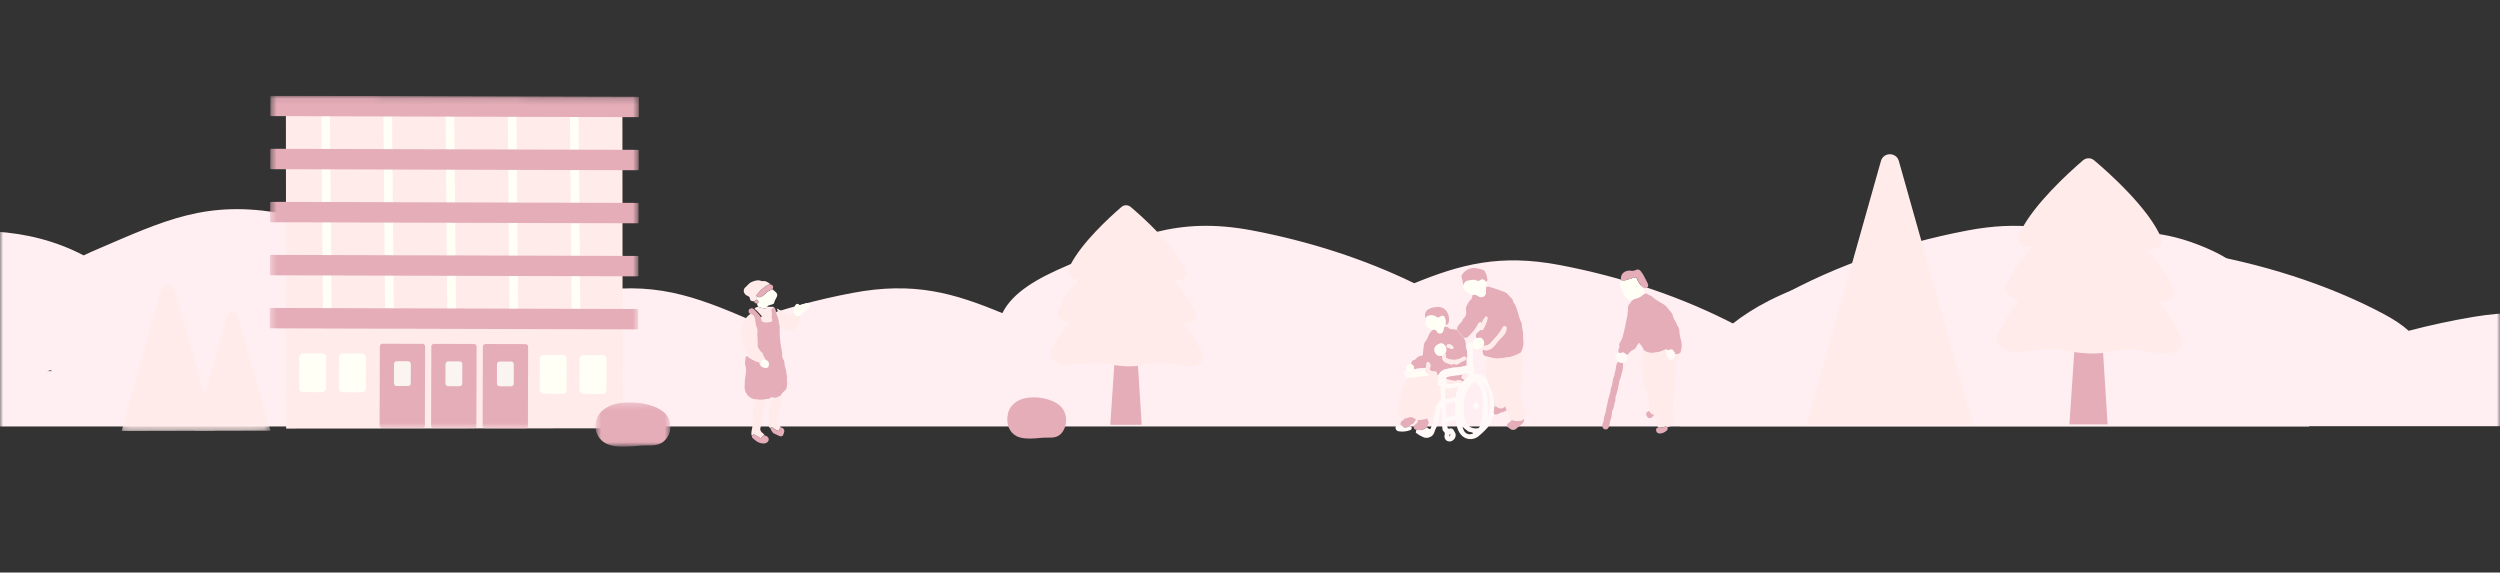 <svg width="393" height="90" viewBox="0 0 393 90" fill="none" xmlns="http://www.w3.org/2000/svg">
<rect x="0" y="0" width="393" height="90" fill="#333333" stroke="none"/>
<mask id="mask0_1197_11044" style="mask-type:alpha" maskUnits="userSpaceOnUse" x="0" y="0" width="393" height="90">
<rect width="393" height="90" fill="#D9D9D9"/>
</mask>
<g mask="url(#mask0_1197_11044)">
<path d="M627.84 44.375C622.176 42.064 616.098 41.092 610.322 43.118C604.678 41.325 599.366 40.498 591.872 41.749C581.286 43.515 570.901 46.752 562.036 51.439C560.357 52.328 559.053 53.194 558.111 54.036C550.131 50.34 541.156 47.723 532.031 46.2C523.278 44.741 517.5 46.113 510.697 48.549C503.318 45.398 495.198 43.125 486.95 41.749C475.784 39.886 469.462 42.633 459.674 46.316C455.607 47.846 451.794 49.657 450.267 52.403C443.158 49.811 437.286 48.294 428.237 49.802C423.2 50.642 418.211 51.819 413.406 53.324C405.109 50.195 398.976 48.122 388.896 49.802C385.442 50.378 382.01 51.115 378.644 52.002C377.693 51.126 376.347 50.219 374.59 49.29C365.725 44.601 355.34 41.365 344.755 39.6C333.589 37.736 327.266 40.483 317.479 44.167C316.799 44.422 316.128 44.686 315.472 44.962C307.491 41.267 297.613 41.008 288.734 43.332C261.944 50.336 264.038 67 264.038 67H642C642 67 641.43 49.914 627.84 44.375ZM310.132 59.872C310.311 59.833 310.491 59.793 310.668 59.753C310.708 59.793 310.754 59.833 310.795 59.872H310.132Z" fill="#FFEFF2"/>
<path d="M347.829 39.434C341.76 36.615 335.248 35.429 329.059 37.901C323.013 35.714 317.321 34.704 309.291 36.23C297.95 38.385 286.823 42.335 277.325 48.052C275.525 49.137 274.129 50.193 273.119 51.22C264.569 46.711 254.953 43.519 245.176 41.661C235.798 39.88 229.607 41.555 222.318 44.526C214.413 40.682 205.712 37.91 196.875 36.23C184.912 33.957 178.137 37.309 167.651 41.802C163.294 43.669 159.208 45.878 157.572 49.228C149.955 46.066 143.664 44.215 133.968 46.055C128.571 47.08 123.226 48.516 118.078 50.352C109.188 46.535 102.617 44.005 91.817 46.055C88.116 46.758 84.439 47.657 80.833 48.739C79.814 47.67 78.372 46.563 76.489 45.43C66.991 39.71 55.864 35.762 44.523 33.608C32.559 31.335 25.785 34.686 15.299 39.18C14.57 39.491 13.851 39.814 13.149 40.15C4.598 35.643 -5.986 35.327 -15.5 38.161C-44.203 46.707 -41.959 67.036 -41.959 67.036H363C363 67.036 362.389 46.192 347.829 39.434ZM7.427 58.341C7.619 58.292 7.812 58.243 8.001 58.195C8.045 58.243 8.093 58.292 8.137 58.341H7.427Z" fill="#FFEFF2"/>
</g>
<g clip-path="url(#clip0_1197_11044)">
<path d="M295.682 25.313L284 66.719H310.18L298.499 25.313C298.098 23.889 296.082 23.889 295.682 25.313Z" fill="#FFECEA"/>
<path d="M331.317 66.719H325.313L326.669 46.401H330.029L331.317 66.719Z" fill="#E5ADB8"/>
<path d="M343.061 53.447C342.315 51.524 340.946 49.453 339.343 47.456C342.08 47.375 341.661 45.544 341.661 45.544C340.878 43.523 339.337 41.328 337.587 39.251C340.206 39.288 339.83 37.617 339.83 37.617C337.956 32.797 331.071 26.774 329.221 25.221C329.221 25.221 329.203 25.202 329.184 25.19C328.685 24.77 327.952 24.777 327.452 25.202C327.372 25.27 327.31 25.325 327.292 25.338C325.073 27.255 319.839 32.038 317.7 36.242C317.423 36.649 317.275 36.982 317.244 37.253C317.244 37.253 317.244 37.253 317.244 37.26C317.244 37.26 316.887 38.856 319.315 38.893C317.589 40.952 316.073 43.122 315.29 45.125C315.29 45.125 315.031 46.278 316.295 46.79C316.443 46.925 316.621 47.018 316.819 47.024C316.93 47.024 317.041 47.03 317.158 47.036C317.281 47.036 317.392 47.08 317.497 47.135C315.95 49.089 314.63 51.105 313.903 52.979C313.903 52.979 313.582 54.403 315.278 54.914C315.438 55.093 315.647 55.223 315.882 55.241C318.483 55.463 320.69 54.871 322.57 54.871C324.604 54.871 325.134 55.401 328.328 55.562C330.843 55.691 332.575 55.007 334.547 54.921C335.447 54.877 336.668 55.186 338.043 55.315C338.382 55.383 338.715 55.438 339.035 55.481C343.671 56.073 343.073 53.453 343.073 53.453L343.061 53.447Z" fill="#FFECEA"/>
</g>
<g clip-path="url(#clip1_1197_11044)">
<path d="M44.943 16.757L44.982 67.372L97.88 67.331L97.841 16.716L44.943 16.757Z" fill="#FFECEA"/>
<path d="M50.503 17.921L50.777 49.635L52.135 49.623L51.861 17.909L50.503 17.921Z" fill="#FFFFF5"/>
<path d="M60.276 17.836L60.55 49.55L61.907 49.538L61.633 17.825L60.276 17.836Z" fill="#FFFFF5"/>
<path d="M70.048 17.751L70.323 49.465L71.68 49.453L71.406 17.74L70.048 17.751Z" fill="#FFFFF5"/>
<path d="M79.821 17.666L80.095 49.38L81.453 49.368L81.179 17.655L79.821 17.666Z" fill="#FFFFF5"/>
<path d="M89.589 17.582L89.863 49.295L91.221 49.284L90.947 17.57L89.589 17.582Z" fill="#FFFFF5"/>
<mask id="mask1_1197_11044" style="mask-type:luminance" maskUnits="userSpaceOnUse" x="42" y="15" width="59" height="53">
<path d="M42.519 15.05L42.367 67.27L100.285 67.437L100.436 15.217L42.519 15.05Z" fill="white"/>
</mask>
<g mask="url(#mask1_1197_11044)">
<path d="M99.965 48.575L42.795 48.411C42.591 48.411 42.419 48.437 42.419 48.468L42.411 51.56C42.411 51.592 42.578 51.617 42.787 51.617L99.957 51.781C100.166 51.781 100.333 51.755 100.333 51.724L100.341 48.632C100.341 48.601 100.174 48.575 99.965 48.575Z" fill="#E5ADB8"/>
<path d="M99.99 40.233L42.82 40.069C42.616 40.069 42.444 40.095 42.444 40.127L42.436 43.218C42.436 43.25 42.603 43.276 42.812 43.276L99.982 43.44C100.191 43.44 100.358 43.413 100.358 43.382L100.366 40.29C100.366 40.259 100.199 40.233 99.99 40.233Z" fill="#E5ADB8"/>
<path d="M100.015 31.897L42.844 31.732C42.641 31.733 42.468 31.759 42.468 31.79L42.461 34.882C42.461 34.913 42.628 34.939 42.837 34.939L100.007 35.103C100.216 35.103 100.383 35.077 100.383 35.045L100.391 31.954C100.391 31.922 100.224 31.896 100.015 31.897Z" fill="#E5ADB8"/>
<path d="M100.04 23.555L42.869 23.39C42.666 23.39 42.493 23.417 42.493 23.448L42.485 26.54C42.485 26.571 42.653 26.597 42.861 26.597L100.032 26.761C100.241 26.761 100.408 26.735 100.408 26.703L100.416 23.612C100.416 23.58 100.249 23.554 100.04 23.555Z" fill="#E5ADB8"/>
<path d="M100.06 15.213L42.889 15.049C42.685 15.049 42.513 15.075 42.513 15.106L42.505 18.198C42.505 18.229 42.672 18.255 42.881 18.255L100.052 18.419C100.261 18.419 100.428 18.393 100.428 18.361L100.436 15.27C100.436 15.239 100.269 15.213 100.06 15.213Z" fill="#E5ADB8"/>
<path d="M66.363 67.339L60.096 67.323C59.861 67.323 59.673 67.13 59.672 66.901L59.71 54.456C59.71 54.221 59.903 54.033 60.138 54.033L66.405 54.049C66.64 54.049 66.828 54.242 66.828 54.477L66.791 66.922C66.791 67.156 66.598 67.344 66.363 67.344" fill="#E5ADB8"/>
<path d="M64.143 60.683L62.352 60.684C62.117 60.679 61.929 60.487 61.929 60.252L61.937 57.207C61.937 56.973 62.13 56.785 62.365 56.785L64.156 56.783C64.391 56.788 64.579 56.981 64.579 57.216L64.571 60.26C64.571 60.495 64.378 60.683 64.143 60.683Z" fill="#FAF5F0"/>
<path d="M74.458 67.359L68.191 67.343C67.956 67.343 67.767 67.15 67.767 66.921L67.805 54.476C67.805 54.241 67.998 54.053 68.233 54.053L74.5 54.069C74.735 54.069 74.923 54.262 74.923 54.496L74.886 66.941C74.886 67.176 74.693 67.364 74.458 67.364" fill="#E5ADB8"/>
<path d="M72.238 60.708L70.447 60.709C70.212 60.704 70.024 60.511 70.023 60.277L70.032 57.232C70.031 56.998 70.225 56.81 70.46 56.809L72.251 56.808C72.486 56.813 72.674 57.006 72.674 57.24L72.666 60.285C72.666 60.52 72.473 60.708 72.238 60.708Z" fill="#FAF5F0"/>
<path d="M82.558 67.384L76.291 67.368C76.056 67.368 75.868 67.175 75.867 66.946L75.905 54.501C75.905 54.266 76.098 54.078 76.333 54.078L82.6 54.094C82.835 54.094 83.023 54.287 83.023 54.521L82.986 66.966C82.986 67.201 82.793 67.389 82.558 67.389" fill="#E5ADB8"/>
<path d="M80.333 60.728L78.542 60.729C78.307 60.724 78.119 60.531 78.118 60.297L78.126 57.252C78.126 57.017 78.319 56.829 78.554 56.829L80.346 56.828C80.581 56.833 80.769 57.026 80.769 57.26L80.761 60.305C80.761 60.54 80.568 60.727 80.333 60.728Z" fill="#FAF5F0"/>
<path d="M50.66 61.642L47.641 61.634C47.307 61.635 47.04 61.364 47.04 61.03L47.052 56.15C47.052 55.816 47.323 55.55 47.657 55.55L50.676 55.558C51.01 55.558 51.277 55.828 51.277 56.162L51.265 61.042C51.265 61.376 50.994 61.642 50.66 61.642Z" fill="#FFFFF5"/>
<path d="M56.906 61.663L53.887 61.655C53.553 61.656 53.286 61.385 53.286 61.051L53.298 56.171C53.298 55.837 53.569 55.571 53.903 55.571L56.922 55.579C57.256 55.579 57.523 55.85 57.523 56.184L57.511 61.063C57.511 61.397 57.24 61.663 56.906 61.663Z" fill="#FFFFF5"/>
<path d="M88.465 61.895L85.447 61.886C85.112 61.887 84.846 61.616 84.846 61.282L84.858 56.402C84.857 56.068 85.129 55.802 85.463 55.802L88.481 55.81C88.816 55.81 89.082 56.081 89.083 56.414L89.071 61.294C89.071 61.628 88.8 61.894 88.465 61.895Z" fill="#FFFFF5"/>
<path d="M94.712 61.916L91.693 61.908C91.359 61.908 91.092 61.637 91.092 61.303L91.104 56.423C91.103 56.09 91.375 55.824 91.709 55.823L94.728 55.831C95.062 55.831 95.328 56.102 95.329 56.436L95.317 61.316C95.317 61.649 95.046 61.916 94.712 61.916Z" fill="#FFFFF5"/>
</g>
<mask id="mask2_1197_11044" style="mask-type:luminance" maskUnits="userSpaceOnUse" x="19" y="44" width="24" height="24">
<path d="M42.473 44.621L19.05 44.675L19.104 67.751L42.527 67.696L42.473 44.621Z" fill="white"/>
</mask>
<g mask="url(#mask2_1197_11044)">
<path d="M25.355 45.448L19.105 67.757L33.78 67.724L27.428 45.446C27.265 44.878 26.67 44.545 26.096 44.707C25.735 44.811 25.453 45.093 25.355 45.453" fill="#FFECEA"/>
<path d="M35.698 49.652L30.631 67.732L42.523 67.707L37.375 49.651C37.244 49.187 36.763 48.921 36.298 49.052C36.006 49.136 35.776 49.365 35.698 49.657" fill="#FFECEA"/>
</g>
<mask id="mask3_1197_11044" style="mask-type:luminance" maskUnits="userSpaceOnUse" x="93" y="63" width="13" height="8">
<path d="M105.355 63.196L93.599 63.299L93.661 70.259L105.416 70.156L105.355 63.196Z" fill="white"/>
</mask>
<g mask="url(#mask3_1197_11044)">
<path d="M104.475 64.896C103.811 64.323 103.017 63.912 102.165 63.693C100.63 63.251 99.016 63.138 97.433 63.363C95.898 63.583 94.165 64.414 93.754 66.046C93.254 67.59 94.043 69.257 95.558 69.851C96.948 70.423 99.136 70.187 100.635 70.055C101.899 69.945 103.272 70.251 104.29 69.427C105.595 68.336 105.766 66.402 104.673 65.104C104.61 65.031 104.548 64.958 104.475 64.891" fill="#E5ADB8"/>
</g>
</g>
<g clip-path="url(#clip2_1197_11044)">
<path d="M179.477 66.781H174.537L175.653 50.019H178.417L179.477 66.781Z" fill="#E5ADB8"/>
<path d="M189.144 55.832C188.531 54.245 187.405 52.536 186.086 50.889C188.338 50.822 187.993 49.312 187.993 49.312C187.349 47.644 186.081 45.834 184.64 44.12C186.796 44.15 186.487 42.772 186.487 42.772C184.945 38.795 179.279 33.827 177.758 32.545C177.758 32.545 177.743 32.53 177.727 32.52C177.317 32.174 176.713 32.179 176.302 32.53C176.236 32.586 176.185 32.632 176.17 32.642C174.344 34.223 170.038 38.17 168.278 41.638C168.05 41.974 167.928 42.248 167.903 42.472C167.903 42.472 167.903 42.472 167.903 42.477C167.903 42.477 167.609 43.794 169.607 43.825C168.187 45.523 166.939 47.313 166.295 48.966C166.295 48.966 166.082 49.917 167.122 50.339C167.244 50.451 167.391 50.528 167.553 50.533C167.644 50.533 167.736 50.538 167.832 50.543C167.933 50.543 168.025 50.578 168.111 50.624C166.838 52.236 165.752 53.899 165.154 55.445C165.154 55.445 164.89 56.62 166.285 57.042C166.417 57.19 166.589 57.296 166.782 57.312C168.922 57.495 170.738 57.007 172.285 57.007C173.959 57.007 174.395 57.444 177.022 57.576C179.092 57.683 180.517 57.118 182.14 57.047C182.88 57.012 183.885 57.266 185.016 57.373C185.295 57.429 185.569 57.474 185.832 57.51C189.646 57.998 189.154 55.837 189.154 55.837L189.144 55.832Z" fill="#FFECEA"/>
</g>
<g clip-path="url(#clip3_1197_11044)">
<path d="M166.885 64.039C166.396 63.487 165.736 63.135 165.075 62.904C163.878 62.48 162.601 62.362 161.357 62.559C160.149 62.752 158.78 63.508 158.448 65.025C158.098 66.605 158.642 67.985 159.839 68.582C160.93 69.124 162.648 68.924 163.827 68.817C164.823 68.724 165.9 69.02 166.706 68.265C167.801 67.24 167.899 65.184 166.885 64.042V64.039Z" fill="#E5ADB8"/>
</g>
<g clip-path="url(#clip4_1197_11044)">
<path d="M258.386 55.072C258.328 54.587 257.937 54.295 257.703 53.887C257.518 54.111 257.293 54.256 257.205 54.548C257.117 54.752 256.952 54.907 256.747 54.985C256.463 55.092 256.219 55.296 256.063 55.548C255.995 55.665 255.878 55.752 255.741 55.772C255.634 55.752 255.536 55.694 255.468 55.607C255.341 55.422 255.087 55.364 254.892 55.471C254.745 55.519 254.579 55.509 254.443 55.432C254.384 55.267 254.384 55.092 254.433 54.927C254.521 54.684 254.687 54.47 254.531 54.188C254.482 54.111 254.57 54.004 254.628 53.926C254.911 53.46 255.116 52.945 255.224 52.411C255.419 51.702 255.536 50.983 255.683 50.264C255.839 49.661 255.917 49.03 255.917 48.408C255.897 48.175 255.985 47.952 256.151 47.787C256.307 47.621 256.444 47.427 256.542 47.223C256.707 47.087 256.903 46.98 257.117 46.932C257.557 46.835 257.957 46.621 258.289 46.31C258.386 46.223 258.513 46.155 258.64 46.126C258.816 46.126 258.982 46.184 259.099 46.3C259.265 46.465 259.538 46.446 259.704 46.621C260.212 47.048 260.758 47.417 261.344 47.728C261.735 47.942 262.066 48.253 262.301 48.632C262.33 48.7 262.379 48.758 262.437 48.797C262.73 49.04 262.925 49.38 263.004 49.749C263.091 50.04 263.228 50.322 263.404 50.575C263.55 50.788 263.579 51.051 263.726 51.255C263.911 51.507 264.009 51.818 264.009 52.129C264.009 52.819 264.312 53.46 264.37 54.14C264.37 54.509 264.321 54.888 264.234 55.247C264.194 55.5 263.96 55.568 263.765 55.665H263.345C263.296 55.471 263.209 55.296 263.082 55.15C262.974 54.946 262.711 54.859 262.506 54.965C262.496 54.965 262.486 54.975 262.467 54.985C262.34 55.043 262.184 55.053 262.057 54.985C261.979 54.907 261.852 54.897 261.754 54.956C261.217 55.237 260.632 55.403 260.026 55.441C259.45 55.539 258.865 55.393 258.396 55.043" fill="#E5ADB8"/>
<path d="M258.386 55.072C258.855 55.422 259.441 55.558 260.017 55.471C260.622 55.441 261.207 55.276 261.744 54.985C261.842 54.927 261.969 54.936 262.047 55.014C261.93 55.16 261.813 55.325 261.871 55.5C261.93 55.772 262.037 56.024 262.184 56.258C262.33 56.432 262.457 56.627 262.711 56.568C262.994 56.5 263.277 56.394 263.296 56.034C263.296 55.917 263.316 55.791 263.316 55.675H263.736C263.98 56.044 263.911 56.52 263.579 56.792C263.531 56.831 263.501 56.889 263.501 56.947C263.414 57.472 263.384 58.006 263.414 58.54C263.453 58.783 263.414 59.026 263.326 59.249C263.228 59.58 263.238 59.929 263.326 60.26C263.355 60.367 263.355 60.474 263.335 60.58C263.248 61.008 263.199 61.445 263.189 61.882C263.17 62.475 263.121 63.057 263.043 63.65C263.033 63.747 263.033 63.844 263.043 63.941C263.072 64.087 263.072 64.233 263.043 64.379C262.916 64.796 262.916 65.243 263.043 65.661C263.043 65.729 263.072 65.807 263.111 65.865C263.306 66.108 263.199 66.312 263.043 66.516C262.974 66.584 262.916 66.662 262.867 66.749C262.799 66.933 262.613 67.06 262.418 67.06C262.32 67.07 262.232 67.099 262.135 67.138C261.979 67.031 261.783 67.011 261.617 67.089C261.305 67.225 260.954 67.264 260.612 67.196C260.563 66.817 260.495 66.428 260.407 66.059C260.27 65.826 260.192 65.573 260.173 65.311C260.173 65.195 260.104 65.165 260.007 65.175C259.626 65.165 259.45 64.884 259.255 64.631C259.265 64.281 259.138 63.912 259.304 63.602C259.167 63.096 259.06 62.572 259.011 62.047C258.982 61.688 258.855 61.348 258.64 61.066C258.523 60.93 258.445 60.765 258.406 60.59C258.279 60.153 258.24 59.687 258.299 59.23C258.328 59.036 258.299 58.842 258.23 58.667C258.172 58.239 258.152 57.812 258.162 57.384C258.133 57.005 258.152 56.636 258.211 56.267C258.24 56.005 258.142 55.714 258.367 55.48C258.416 55.432 258.357 55.344 258.328 55.276C258.289 55.218 258.308 55.131 258.367 55.102C258.367 55.102 258.367 55.102 258.377 55.102" fill="#FFECEA"/>
<path d="M255.126 57.025C255.175 57.569 255.126 58.113 254.95 58.628C254.882 59.036 254.765 59.434 254.599 59.803C254.56 59.9 254.54 60.007 254.531 60.124C254.423 60.804 254.267 61.474 254.062 62.125C253.945 62.368 253.906 62.63 253.955 62.892C253.955 62.931 253.955 62.97 253.945 62.999C253.691 63.495 253.789 64.107 253.447 64.573C253.398 64.641 253.379 64.728 253.389 64.816C253.408 65.224 253.33 65.641 253.164 66.011C253.096 66.234 253.057 66.457 253.027 66.681C253.008 66.875 252.949 67.06 252.852 67.235C252.764 67.429 252.559 67.536 252.344 67.507C252.09 67.458 251.905 67.254 251.876 67.001C251.856 66.836 251.885 66.661 251.973 66.516C252.09 66.302 252.149 66.059 252.129 65.816C252.12 65.748 252.129 65.671 252.149 65.603C252.354 65.059 252.491 64.495 252.569 63.922C252.725 63.407 252.744 62.863 252.949 62.348C253.076 61.96 253.174 61.561 253.232 61.153C253.242 61.105 253.203 61.047 253.223 61.008C253.613 60.435 253.379 59.687 253.769 59.114C253.789 58.657 253.984 58.23 254.033 57.773C254.033 57.433 254.15 57.103 254.374 56.84C254.599 56.996 254.872 57.054 255.146 57.015" fill="#E5ADB8"/>
<path d="M258.64 46.135C258.513 46.165 258.386 46.223 258.289 46.32C257.967 46.631 257.557 46.844 257.117 46.942C256.903 46.99 256.707 47.097 256.542 47.233C256.522 47.223 256.502 47.194 256.483 47.194C255.917 47.252 255.643 46.893 255.38 46.485C255.253 46.3 255.165 46.087 255.126 45.863C255.068 45.63 254.96 45.407 254.814 45.222C254.579 44.882 254.599 44.435 254.863 44.115C254.96 44.173 255.068 44.193 255.175 44.163C255.468 44.057 255.77 43.989 256.053 43.882C256.385 43.755 256.727 43.697 257.078 43.581C257.166 43.678 257.313 43.755 257.342 43.862C257.469 44.202 257.654 44.513 257.889 44.775C258.055 44.989 258.172 45.271 258.494 45.3C258.504 45.358 258.504 45.417 258.494 45.475C258.406 45.698 258.455 45.961 258.621 46.135" fill="#FFFFF5"/>
<path d="M258.513 45.3C258.191 45.261 258.074 44.989 257.908 44.775C257.664 44.503 257.479 44.193 257.361 43.862C257.332 43.746 257.186 43.668 257.098 43.581C256.737 43.687 256.395 43.755 256.063 43.882C255.78 43.989 255.478 44.056 255.185 44.163C255.077 44.193 254.96 44.183 254.872 44.115C254.667 43.503 254.989 42.842 255.604 42.638C255.604 42.638 255.624 42.638 255.634 42.638C255.897 42.531 256.18 42.512 256.454 42.57C256.698 42.599 256.942 42.551 257.156 42.434C257.557 42.298 257.693 42.347 257.967 42.677C258.201 42.968 258.396 43.289 258.552 43.629C258.689 43.901 258.835 44.183 258.972 44.455C259.236 44.97 259.089 45.261 258.513 45.329" fill="#E5ADB8"/>
<path d="M255.126 57.025C254.853 57.064 254.579 56.996 254.355 56.85C254.218 56.704 254.101 56.539 254.013 56.355C253.847 55.937 253.916 55.723 254.335 55.519C254.374 55.5 254.414 55.471 254.453 55.442C254.589 55.51 254.755 55.519 254.902 55.471C255.097 55.364 255.351 55.422 255.478 55.607C255.546 55.694 255.643 55.752 255.751 55.772C255.751 55.859 255.809 55.927 255.839 56.005C255.966 56.355 255.79 56.734 255.438 56.86C255.321 56.889 255.214 56.938 255.126 57.015" fill="#FFF9F8"/>
<path d="M260.612 67.205C260.954 67.273 261.295 67.244 261.617 67.099C261.783 67.021 261.979 67.04 262.135 67.147C262.223 67.39 262.115 67.672 261.881 67.788C261.647 67.973 261.373 68.089 261.071 68.138C260.544 68.177 260.319 67.963 260.339 67.429C260.397 67.312 260.544 67.312 260.622 67.215" fill="#E5ADB8"/>
<path d="M259.255 64.631C259.45 64.884 259.626 65.165 260.007 65.175C259.919 65.564 259.372 65.884 259.109 65.671C258.904 65.534 258.777 65.301 258.777 65.058C258.777 64.806 258.972 64.699 259.197 64.631C259.216 64.631 259.245 64.631 259.265 64.631" fill="#E5ADB8"/>
<path d="M263.335 55.675C263.335 55.791 263.326 55.918 263.316 56.034C263.287 56.394 263.013 56.5 262.73 56.568C262.476 56.627 262.35 56.432 262.203 56.258C262.047 56.024 261.94 55.772 261.891 55.5C261.832 55.325 261.949 55.16 262.057 55.014C262.184 55.072 262.34 55.072 262.467 55.014C262.662 54.888 262.935 54.946 263.062 55.14C263.062 55.15 263.072 55.16 263.082 55.179C263.209 55.325 263.296 55.5 263.345 55.684" fill="#FFF9F8"/>
<path d="M229.053 51.876C229.014 51.585 229.102 51.303 229.307 51.09C229.541 50.788 229.883 50.545 230 50.147C230.02 50.079 230.108 50.031 230.156 49.972C230.381 49.768 230.498 49.467 230.479 49.166C230.479 48.923 230.479 48.68 230.449 48.438C230.44 48.36 230.449 48.282 230.498 48.214C230.645 47.845 230.84 47.505 231.094 47.204C231.308 47.058 231.435 46.825 231.435 46.563C231.435 46.485 231.513 46.398 231.552 46.32C231.835 46.281 232.128 46.359 232.363 46.524C232.655 46.786 233.114 46.767 233.387 46.465C233.495 46.349 233.563 46.194 233.573 46.028C233.602 45.756 233.612 45.484 233.592 45.212C233.71 45.067 233.905 45.008 234.09 45.076C234.813 45.329 235.545 45.523 236.257 45.805C236.638 45.922 236.97 46.155 237.204 46.465C237.282 46.572 237.37 46.669 237.468 46.757C237.663 46.893 237.8 47.097 237.858 47.33C237.897 47.563 238.102 47.738 238.21 47.971C238.561 48.758 238.707 49.593 239.01 50.39C239.078 50.575 239.225 50.74 239.225 50.934C239.205 51.498 239.469 52.032 239.42 52.595C239.42 52.896 239.44 53.197 239.469 53.499C239.557 54.188 239.391 54.888 239.01 55.48C238.532 55.752 238.024 55.956 237.487 56.102C236.98 56.199 236.472 56.267 235.964 56.316C235.74 56.374 235.506 56.393 235.271 56.384C234.803 56.316 234.344 56.219 233.895 56.092C233.817 56.053 233.729 56.024 233.641 56.005C233.202 55.966 233.124 55.645 233.065 55.305C233.065 55.179 233.085 55.053 233.124 54.927C233.358 55.082 233.651 55.121 233.924 55.033C234.256 54.936 234.549 54.761 234.793 54.519C234.998 54.295 235.184 54.072 235.359 53.829C235.652 53.411 236.062 53.091 236.384 52.692C236.658 52.391 236.823 51.993 236.833 51.585C236.833 51.478 236.814 51.361 236.697 51.323C236.57 51.264 236.423 51.294 236.326 51.371C236.257 51.449 236.199 51.536 236.15 51.633C236.004 51.886 235.867 52.129 235.691 52.362C235.31 52.887 234.852 53.334 234.432 53.819C234.139 54.198 233.671 54.402 233.192 54.363C233.397 54.052 233.358 53.635 233.095 53.363C232.87 53.023 232.587 53.081 232.304 53.159C232.206 53.197 232.099 53.159 232.05 53.071C231.933 52.741 232.06 52.372 232.363 52.197C232.509 52.119 232.636 51.993 232.704 51.837C232.841 51.954 233.046 51.935 233.163 51.799C233.192 51.76 233.212 51.721 233.231 51.682C233.505 51.187 233.71 50.662 233.846 50.108C233.876 49.875 233.788 49.807 233.592 49.739C233.3 50.079 233.065 50.468 232.899 50.876C232.88 50.749 232.782 50.643 232.655 50.604C232.509 50.701 232.392 50.837 232.304 50.992C232.031 51.536 231.669 52.032 231.24 52.459C230.947 52.77 230.684 53.246 230.108 53.071C230.059 53.042 229.971 53.013 229.951 52.964C229.717 52.556 229.337 52.275 229.083 51.876" fill="#E5ADB8"/>
<path d="M234.92 65.165C234.725 65.554 234.569 65.952 234.432 66.36C234.364 66.545 234.266 66.72 234.139 66.865C233.661 67.448 233.134 67.983 232.558 68.459C231.835 69.168 230.684 69.226 229.903 68.575C229.541 68.245 229.268 67.827 229.122 67.361C229.014 67.021 228.927 66.681 228.829 66.341C228.8 66.244 228.751 66.147 228.702 66.03C228.302 66.176 227.882 66.244 227.462 66.234C227.423 66.623 227.472 67.021 227.618 67.39C227.745 67.38 227.872 67.351 227.999 67.351C228.214 67.322 228.429 67.439 228.517 67.633C228.624 67.798 228.722 67.973 228.8 68.148C228.907 68.517 228.78 68.906 228.478 69.148C228.243 69.391 227.882 69.469 227.56 69.343C227.189 69.187 226.994 68.789 227.091 68.4C227.14 68.157 227.16 67.992 226.935 67.817C226.711 67.643 226.75 67.351 226.73 67.118C226.691 66.671 226.662 66.215 226.633 65.758C226.594 65.156 226.652 64.563 226.564 63.98C226.34 64.66 226.203 65.379 226.174 66.098C226.066 66.564 225.9 67.011 225.676 67.429C225.608 67.584 225.539 67.74 225.5 67.905C225.393 68.303 225.09 68.624 224.7 68.75C224.339 68.886 223.929 68.857 223.597 68.653C223.226 68.488 222.874 68.274 222.552 68.012L222.65 67.555C223.236 67.691 223.851 67.536 224.309 67.157C224.495 67.244 224.573 67.497 224.846 67.448C224.954 67.196 225.071 66.933 225.188 66.671C225.286 66.516 225.364 66.351 225.393 66.166C225.412 65.816 225.461 65.467 225.559 65.127C225.578 65.039 225.627 64.952 225.51 64.884C225.559 64.738 225.608 64.592 225.637 64.437C225.686 63.903 225.91 63.398 226.291 63.009C226.486 62.844 226.564 62.581 226.496 62.329C226.428 61.795 226.418 61.251 226.467 60.716C226.672 60.425 226.759 60.066 226.74 59.716C226.74 59.259 227.033 58.861 227.472 58.725C227.716 58.657 227.96 58.618 228.204 58.599C228.731 58.579 229.249 58.502 229.756 58.366C230.137 58.336 230.498 58.239 230.85 58.094C231.015 58.026 231.094 57.841 231.025 57.676C231.015 57.647 230.996 57.608 230.967 57.588C230.898 57.501 230.801 57.452 230.693 57.452C230.703 56.996 230.693 56.549 230.664 56.092C230.654 55.752 230.635 55.412 230.615 55.072C230.615 54.868 230.596 54.655 230.596 54.441C230.566 54.15 230.771 53.897 231.064 53.868C231.074 53.868 231.094 53.868 231.103 53.868C231.25 53.839 231.396 53.868 231.523 53.926C231.513 54.159 231.523 54.402 231.572 54.635C231.582 54.917 231.572 55.208 231.523 55.49C231.504 56.112 231.562 56.734 231.582 57.355C231.582 57.462 231.611 57.569 231.669 57.656C231.816 57.88 231.855 58.152 231.757 58.404C231.709 58.521 231.679 58.647 231.669 58.764C231.933 58.812 232.177 58.696 232.402 58.793C232.821 58.9 233.212 59.123 233.534 59.424C233.573 59.473 233.612 59.492 233.661 59.424C233.749 59.794 233.983 60.114 234.071 60.454C234.207 61.027 234.559 61.484 234.705 62.018C234.813 62.387 234.764 62.805 234.891 63.184C234.803 63.3 234.822 63.475 234.93 63.572C234.881 63.708 234.861 63.854 234.871 63.99C234.871 64.194 234.871 64.398 234.832 64.602C234.774 64.787 234.803 64.991 234.91 65.156M230.469 59.463L230.84 59.191C230.869 59.026 230.869 58.851 230.82 58.686C230.703 58.618 230.615 58.686 230.527 58.744C230.342 58.647 230.117 58.696 229.981 58.851C229.219 59.065 228.409 59.007 227.648 59.24C227.433 59.308 227.365 59.376 227.374 59.58C227.394 59.832 227.414 60.085 227.433 60.328C227.755 60.386 228.077 60.367 228.39 60.279C228.712 60.25 229.024 60.143 229.346 60.085C229.463 60.124 229.522 60.24 229.61 60.318C229.727 60.231 229.815 60.104 229.854 59.959C230.039 59.92 230.186 59.784 230.254 59.609C230.313 59.541 230.4 59.483 230.488 59.444M233.095 63.126C233.095 62.533 233.017 61.95 232.841 61.387C232.694 61.027 232.509 60.697 232.275 60.386C232.109 60.153 231.806 60.056 231.66 60.163C231.406 60.308 231.191 60.512 231.025 60.755C230.488 61.571 230.186 62.514 230.137 63.485C230.147 63.621 230.147 63.767 230.137 63.903C230.078 64.641 230.137 65.389 230.303 66.118C230.576 66.972 231.455 67.497 232.343 67.322C232.46 67.293 232.558 67.206 232.597 67.089C232.714 66.797 232.812 66.496 232.89 66.195C233.085 65.185 233.153 64.145 233.095 63.116M228.741 63.213C228.273 63.096 227.882 63.436 227.423 63.407C227.326 63.407 227.277 63.514 227.277 63.611L227.355 65.573L228.682 65.34C228.702 64.651 228.77 63.951 228.741 63.223M229.249 60.823C228.604 61.008 227.941 61.105 227.267 61.095C227.15 61.62 227.14 62.154 227.248 62.679C227.414 62.679 227.579 62.659 227.745 62.62C227.96 62.562 228.165 62.426 228.39 62.494C228.575 62.552 228.682 62.465 228.829 62.377C228.848 61.824 228.985 61.289 229.249 60.804M233.075 60.114C233.075 60.114 233.056 60.163 233.056 60.182C233.056 60.211 233.056 60.231 233.075 60.26C233.348 60.512 233.505 60.872 233.505 61.241C233.505 61.319 233.583 61.396 233.641 61.474C233.7 61.532 233.739 61.6 233.749 61.678C233.749 62.222 233.905 62.737 233.895 63.281C233.885 63.776 233.856 64.272 233.885 64.757C233.905 65.068 233.817 65.379 233.856 65.69C234.061 65.263 234.168 64.796 234.159 64.32C234.217 63.524 234.188 62.718 234.061 61.931C233.905 61.251 233.573 60.629 233.114 60.104C233.114 60.104 233.095 60.104 233.085 60.104M231.601 68.119C231.347 67.817 230.937 67.992 230.693 67.74C230.449 67.487 230.117 67.371 229.912 67.011C230.049 67.973 230.674 68.556 231.611 68.128M227.814 68.624C227.989 68.507 228.032 68.355 227.941 68.167C227.863 68.303 227.823 68.468 227.814 68.624Z" fill="#FFF9F8"/>
<path d="M234.91 63.194C234.783 62.805 234.832 62.397 234.725 62.028C234.578 61.494 234.217 61.027 234.09 60.464C234.012 60.124 233.768 59.794 233.68 59.434C233.592 58.968 233.553 58.502 233.563 58.026C233.583 57.948 233.583 57.88 233.573 57.802C233.446 57.219 233.553 56.607 233.866 56.093C234.315 56.219 234.783 56.316 235.242 56.384C235.476 56.394 235.711 56.374 235.945 56.316C236.453 56.267 236.96 56.199 237.468 56.102C238.005 55.966 238.512 55.752 238.991 55.48C239.352 55.762 239.313 56.18 239.381 56.559C239.44 56.899 239.44 57.239 239.361 57.579C239.332 57.705 239.332 57.841 239.361 57.967C239.449 58.249 239.42 58.541 239.293 58.803C239.235 58.919 239.215 59.055 239.244 59.191C239.361 59.522 239.342 59.881 239.166 60.182C239.098 60.328 239.069 60.483 239.108 60.639C239.127 60.716 239.127 60.794 239.108 60.872C238.903 61.581 238.971 62.339 239.293 62.999C239.322 63.096 239.391 63.213 239.361 63.3C239.293 63.592 239.381 63.893 239.596 64.097C239.869 64.447 239.937 64.913 239.762 65.321C239.703 65.506 239.752 65.719 239.586 65.875C239.449 65.972 239.303 66.059 239.156 66.127C238.649 66.254 238.112 66.215 237.634 66.011C237.468 65.846 237.351 65.641 237.292 65.418C237.185 65.078 237.028 64.758 236.823 64.466L236.57 63.864C236.472 64 236.335 64.107 236.169 64.175C235.847 64.262 235.496 64.175 235.252 63.951C235.154 63.815 235.037 63.689 234.92 63.572C234.91 63.446 234.891 63.31 234.881 63.184" fill="#FFECEA"/>
<path d="M226.467 60.726C226.418 61.26 226.428 61.804 226.496 62.339C226.564 62.581 226.486 62.844 226.291 63.019C225.92 63.407 225.686 63.912 225.637 64.447C225.608 64.602 225.549 64.748 225.51 64.894C225.373 65.243 225.12 65.535 224.778 65.71C224.671 65.778 224.553 65.836 224.436 65.894C224.358 65.768 224.261 65.816 224.153 65.846C223.753 65.972 223.333 66.04 222.904 66.03L222.65 65.943C222.533 65.894 222.416 65.826 222.308 65.758C222.025 65.525 221.635 65.496 221.322 65.68C221.147 65.768 220.951 65.807 220.746 65.797C220.385 65.797 220.044 65.603 219.848 65.302C219.702 65.078 219.673 64.796 219.761 64.544C219.907 63.602 220.102 62.669 220.249 61.727C220.376 61.144 220.6 60.6 220.932 60.104C221.049 59.91 221.137 59.706 221.235 59.512C221.42 59.492 221.537 59.347 221.693 59.259C221.83 59.483 222.035 59.395 222.22 59.366C222.669 59.279 223.109 59.22 223.558 59.143C223.919 59.143 224.29 59.084 224.632 58.968C224.788 59.045 224.944 59.104 225.11 59.143C225.403 59.22 225.705 59.143 225.92 58.929H226.154C226.076 59.298 226.037 59.667 226.018 60.046C225.979 60.561 225.998 60.629 226.476 60.736" fill="#FFECEA"/>
<path d="M226.135 58.919H225.9C225.91 58.511 225.822 58.395 225.373 58.395C225.129 58.434 224.885 58.317 224.758 58.103C224.797 57.977 224.778 57.822 224.827 57.695C224.895 57.491 224.856 57.268 224.729 57.103C224.651 56.976 224.573 56.879 224.417 56.918C224.28 56.957 224.251 57.083 224.241 57.2C224.241 57.433 224.182 57.656 224.104 57.88C223.48 57.88 222.865 57.928 222.25 58.035C222.347 57.695 222.152 57.346 221.82 57.248C221.869 56.918 221.957 56.636 222.357 56.568C222.445 56.549 222.523 56.491 222.582 56.413C222.787 56.131 223.099 55.956 223.441 55.927C223.636 55.898 223.704 55.801 223.694 55.607C223.675 55.16 223.831 54.732 223.821 54.276C223.821 53.994 224.046 53.742 224.192 53.508C224.319 53.324 224.427 53.13 224.505 52.926C224.632 52.469 224.915 52.071 225.305 51.799C225.549 51.77 225.774 51.896 225.881 52.11C225.979 52.333 226.223 52.459 226.457 52.401C226.711 52.352 226.896 52.129 226.886 51.867C226.886 51.702 226.935 51.536 227.023 51.391C227.326 51.303 227.648 51.4 227.843 51.643C227.96 51.74 228.107 51.779 228.253 51.75C228.517 51.75 228.78 51.789 229.034 51.867C229.288 52.255 229.668 52.547 229.903 52.955C229.932 53.003 230.01 53.023 230.069 53.062C230.313 53.431 230.44 53.868 230.42 54.305C230.41 54.577 230.469 54.839 230.605 55.072C230.615 55.412 230.635 55.752 230.654 56.092C230.527 56.17 230.469 56.316 230.498 56.462C230.527 56.792 230.537 57.132 230.547 57.462C229.795 57.676 229.024 57.792 228.243 57.812C228.204 57.812 228.175 57.841 228.136 57.851C227.931 57.899 227.726 57.938 227.521 57.987C226.945 58.026 226.437 58.356 226.174 58.871C226.174 58.89 226.135 58.91 226.115 58.919M226.74 55.879C226.672 56.17 226.74 56.481 226.925 56.714C227.189 57.054 227.589 57.093 227.95 57.248C228.224 57.365 228.497 57.151 228.751 57.248C228.936 57.316 229.151 57.278 229.307 57.161C229.571 56.957 229.873 56.792 230.196 56.675C230.381 56.588 230.479 56.374 230.41 56.18C230.293 55.976 230.117 56.054 229.961 56.131C229.942 56.141 229.912 56.151 229.893 56.17C229.307 56.549 228.585 56.666 227.911 56.481C227.687 56.452 227.472 56.364 227.287 56.228C227.287 55.995 227.414 55.762 227.15 55.616C227.472 55.179 227.423 54.567 227.023 54.198C226.74 53.907 226.359 53.897 225.92 54.237C225.51 54.48 225.373 54.995 225.598 55.412C225.783 55.859 226.291 56.073 226.73 55.888M228.517 54.635C228.37 54.305 228.038 54.101 227.677 54.101C227.54 54.12 227.433 54.218 227.414 54.354C227.384 54.47 227.443 54.596 227.56 54.635C227.726 54.703 227.902 54.762 228.077 54.81C228.224 54.888 228.419 54.83 228.497 54.674C228.497 54.655 228.517 54.635 228.517 54.626" fill="#E5ADB8"/>
<path d="M233.583 45.222C233.592 45.494 233.583 45.766 233.563 46.038C233.544 46.436 233.202 46.737 232.802 46.718C232.636 46.718 232.48 46.64 232.353 46.533C232.119 46.368 231.835 46.291 231.543 46.33C230.889 46.261 230.322 45.853 230.049 45.271C229.942 45.086 230.108 44.911 230 44.746C230.147 44.727 230.127 44.591 230.176 44.513C230.274 44.299 230.469 44.144 230.703 44.115C230.996 44.056 231.279 44.008 231.582 43.988C231.757 43.959 231.933 43.988 232.079 44.086C232.236 44.192 232.441 44.192 232.597 44.086C232.733 44.017 232.87 43.94 232.997 43.872C233.231 43.959 233.456 44.095 233.622 44.28C233.758 44.493 233.729 44.775 233.553 44.96C233.485 45.008 233.466 45.115 233.514 45.183C233.524 45.203 233.544 45.212 233.563 45.222" fill="#FFFFF5"/>
<path d="M227.043 51.4C226.955 51.546 226.906 51.702 226.906 51.876C226.906 52.139 226.73 52.362 226.476 52.411C226.242 52.469 225.998 52.343 225.9 52.119C225.803 51.896 225.569 51.77 225.325 51.799C224.885 51.799 224.475 51.575 224.212 51.226C224.095 51.099 224.056 50.915 224.095 50.75C224.143 50.507 224.153 50.264 224.124 50.021C224.212 49.856 224.329 49.662 224.485 49.632C224.895 49.467 225.364 49.526 225.735 49.768C225.891 49.943 226.164 49.963 226.34 49.807C226.515 49.623 226.808 49.584 227.023 49.73C227.267 50.138 227.345 50.623 227.228 51.08C227.15 51.187 227.033 51.264 227.033 51.42" fill="#FFFFF5"/>
<path d="M233.632 44.27C233.456 44.086 233.241 43.95 233.007 43.862C232.88 43.93 232.743 44.008 232.607 44.076C232.45 44.183 232.245 44.183 232.089 44.076C231.943 43.989 231.767 43.95 231.591 43.979C231.299 44.008 231.006 44.047 230.713 44.105C230.479 44.134 230.274 44.29 230.186 44.503C230.137 44.581 230.147 44.717 230.01 44.736C229.961 44.328 229.873 43.92 229.756 43.522C229.717 43.435 229.727 43.338 229.786 43.27C230.215 42.483 231.103 42.026 232.011 42.143C232.372 42.201 232.724 42.308 233.075 42.395C233.446 42.492 233.524 42.881 233.661 43.192C233.739 43.367 233.729 43.581 233.797 43.765C233.895 43.95 233.817 44.173 233.641 44.27" fill="#E5ADB8"/>
<path d="M227.238 51.06C227.355 50.604 227.277 50.118 227.033 49.71C226.818 49.574 226.525 49.603 226.35 49.788C226.174 49.943 225.9 49.934 225.744 49.759C225.373 49.516 224.915 49.467 224.495 49.623C224.329 49.652 224.212 49.846 224.134 50.011C223.909 49.593 223.997 49.079 224.348 48.758C224.68 48.505 225.081 48.34 225.491 48.301C225.764 48.243 226.047 48.224 226.32 48.272C226.857 48.34 227.316 48.68 227.54 49.166C227.784 49.623 227.853 50.138 227.745 50.643C227.677 50.876 227.55 51.08 227.257 51.06" fill="#E5ADB8"/>
<path d="M222.904 66.03C223.323 66.03 223.743 65.972 224.153 65.846C224.251 65.816 224.358 65.768 224.436 65.894C224.417 65.972 224.436 66.049 224.485 66.108C224.68 66.322 224.592 66.545 224.485 66.749C224.397 66.875 224.339 67.011 224.3 67.167C223.841 67.555 223.226 67.701 222.64 67.565C222.455 67.565 222.289 67.439 222.25 67.254C222.181 67.06 222.269 66.846 222.445 66.739C222.709 66.603 222.884 66.331 222.894 66.04" fill="#E5ADB8"/>
<path d="M237.653 66.011C238.132 66.215 238.668 66.263 239.176 66.127C239.322 66.059 239.469 65.972 239.605 65.875C239.605 66.234 239.43 66.574 239.127 66.759C238.903 66.943 238.678 67.128 238.454 67.303C238.18 67.633 237.692 67.672 237.36 67.4C237.331 67.371 237.292 67.342 237.273 67.312C237.233 67.283 237.185 67.254 237.136 67.225C236.941 67.147 236.843 66.924 236.921 66.73C236.95 66.652 237.009 66.584 237.087 66.535C237.312 66.399 237.507 66.215 237.653 66.001" fill="#E5ADB8"/>
<path d="M220.746 65.797C220.942 65.797 221.137 65.768 221.313 65.68C221.625 65.496 222.025 65.525 222.299 65.758C222.406 65.836 222.523 65.894 222.64 65.952C222.504 66.079 222.396 66.234 222.318 66.399C222.269 66.525 222.162 66.623 222.035 66.652C221.83 66.7 221.654 66.846 221.566 67.04C221.498 67.07 221.42 67.099 221.352 67.128C221.01 67.235 220.659 67.351 220.415 66.943C220.405 66.924 220.336 66.943 220.297 66.943C220.092 66.73 220.112 66.389 220.327 66.195C220.385 66.137 220.463 66.098 220.541 66.069C220.668 66.011 220.727 65.952 220.727 65.816" fill="#E5ADB8"/>
<path d="M222.259 58.035C222.874 57.928 223.489 57.87 224.114 57.88C224.153 58.045 224.065 58.191 224.056 58.356C223.87 58.395 223.685 58.297 223.509 58.336C222.962 58.424 222.435 58.569 221.918 58.764C221.723 58.832 221.615 59.045 221.684 59.24C221.537 59.327 221.42 59.473 221.225 59.492C220.971 59.288 220.795 58.997 220.746 58.667C220.659 58.404 220.854 58.229 221.078 58.123C221.576 58.55 221.713 58.54 222.191 58.074C222.211 58.055 222.24 58.045 222.259 58.035Z" fill="#FFF9F8"/>
<path d="M220.317 66.924C220.317 66.924 220.415 66.914 220.434 66.924C220.678 67.332 221.02 67.215 221.371 67.108C221.449 67.089 221.518 67.05 221.586 67.021C221.771 67.001 221.898 67.06 221.918 67.264C221.947 67.429 221.84 67.584 221.674 67.623C221.069 67.847 220.424 67.905 219.79 67.788C219.526 67.711 219.36 67.468 219.37 67.196C219.37 67.001 219.526 66.856 219.712 66.856C219.712 66.856 219.712 66.856 219.722 66.856C219.917 66.856 220.112 66.865 220.307 66.904" fill="#FFF9F8"/>
<path d="M235.281 63.951C235.525 64.175 235.877 64.262 236.199 64.175C236.365 64.116 236.501 64.01 236.599 63.864L236.843 64.466C236.57 64.777 236.15 64.748 235.818 64.913C235.555 65.097 235.242 65.185 234.92 65.156C234.813 64.991 234.783 64.787 234.842 64.602C234.871 64.398 234.891 64.194 234.881 63.99L235.281 63.941" fill="#E5ADB8"/>
<path d="M222.259 58.035C222.259 58.035 222.211 58.055 222.191 58.074C221.713 58.55 221.576 58.55 221.069 58.123V57.89C221.01 57.598 221.205 57.316 221.498 57.258C221.537 57.258 221.586 57.248 221.625 57.258L221.82 57.239C222.162 57.336 222.357 57.695 222.25 58.035" fill="#FFFFF5"/>
<path d="M233.085 54.917C233.007 54.878 233.007 54.8 232.978 54.723C232.987 54.577 232.978 54.422 233.163 54.354C233.641 54.392 234.1 54.188 234.403 53.81C234.822 53.324 235.281 52.877 235.662 52.352C235.828 52.119 235.974 51.867 236.121 51.624C236.16 51.527 236.218 51.439 236.296 51.362C236.404 51.274 236.55 51.255 236.677 51.313C236.794 51.352 236.814 51.468 236.814 51.575C236.804 51.983 236.648 52.382 236.365 52.683C236.052 53.081 235.642 53.402 235.34 53.819C235.164 54.062 234.969 54.286 234.774 54.509C234.53 54.752 234.237 54.937 233.905 55.024C233.632 55.111 233.339 55.072 233.104 54.917" fill="#FFECEA"/>
<path d="M231.513 53.936C231.494 53.576 231.689 53.236 232.001 53.062C232.05 53.149 232.158 53.188 232.255 53.149C232.548 53.062 232.821 53.013 233.046 53.353C233.309 53.625 233.348 54.033 233.143 54.353C232.968 54.422 232.978 54.577 232.958 54.723C232.88 54.674 232.782 54.674 232.704 54.723C232.128 55.072 232.021 55.063 231.562 54.645C231.513 54.412 231.504 54.169 231.513 53.936Z" fill="#FFFFF5"/>
<path d="M232.665 51.828C232.587 51.643 232.607 51.439 232.704 51.264C232.753 51.129 232.812 51.002 232.87 50.866C233.036 50.449 233.28 50.07 233.563 49.72C233.749 49.788 233.846 49.846 233.807 50.089C233.671 50.633 233.466 51.167 233.192 51.663C233.143 51.838 232.958 51.935 232.782 51.886C232.743 51.877 232.694 51.847 232.665 51.818" fill="#FFECEA"/>
<path d="M226.135 58.919C226.135 58.919 226.184 58.89 226.193 58.871C226.447 58.356 226.964 58.026 227.54 57.987C227.745 57.938 227.95 57.899 228.155 57.851C228.194 57.841 228.233 57.802 228.263 57.812C229.044 57.792 229.815 57.676 230.566 57.462H230.703C230.81 57.462 230.908 57.511 230.976 57.598C231.094 57.734 231.084 57.938 230.947 58.055C230.918 58.074 230.889 58.094 230.859 58.113C230.508 58.259 230.137 58.346 229.756 58.375C229.249 58.511 228.731 58.589 228.204 58.608C227.96 58.628 227.706 58.667 227.472 58.735C227.043 58.871 226.74 59.279 226.74 59.726C226.769 60.085 226.672 60.444 226.476 60.736C225.998 60.629 225.979 60.561 226.018 60.046C226.027 59.667 226.076 59.298 226.154 58.919" fill="#FFF9F8"/>
<path d="M229.239 60.823C228.985 61.309 228.839 61.843 228.819 62.397C228.673 62.475 228.565 62.572 228.38 62.514C228.155 62.436 227.941 62.581 227.736 62.64C227.57 62.679 227.404 62.688 227.238 62.698C227.13 62.173 227.14 61.63 227.257 61.105C227.931 61.105 228.595 61.008 229.239 60.833" fill="#FFECEA"/>
<path d="M230.244 59.619C230.176 59.794 230.03 59.92 229.844 59.968C229.629 59.745 229.288 59.687 229.005 59.823C228.897 59.862 228.78 59.881 228.663 59.871C228.224 59.803 227.784 59.706 227.355 59.59C227.335 59.386 227.414 59.308 227.628 59.25C228.39 59.017 229.2 59.075 229.961 58.861C229.912 58.939 229.864 59.017 229.825 59.094C229.678 59.463 229.825 59.638 230.235 59.638" fill="#E5ADB8"/>
<path d="M227.365 59.59C227.794 59.716 228.233 59.813 228.673 59.881C228.79 59.891 228.907 59.881 229.014 59.833C229.297 59.697 229.629 59.755 229.844 59.978C229.805 60.124 229.717 60.25 229.6 60.338C229.512 60.25 229.454 60.143 229.337 60.095C229.014 60.143 228.702 60.25 228.38 60.289C228.068 60.377 227.745 60.396 227.423 60.338C227.404 60.095 227.384 59.842 227.365 59.59Z" fill="#FFECEA"/>
<path d="M230.244 59.619C229.825 59.619 229.688 59.444 229.834 59.075C229.873 58.997 229.922 58.919 229.971 58.842C230.108 58.686 230.332 58.647 230.518 58.735C230.615 58.968 230.596 59.23 230.469 59.454C230.381 59.492 230.303 59.541 230.235 59.619" fill="#FFECEA"/>
<path d="M235.281 63.951L234.881 64C234.881 63.854 234.891 63.708 234.94 63.582C235.066 63.699 235.174 63.825 235.271 63.961" fill="#DDDCE1"/>
<path d="M234.91 63.194C234.92 63.32 234.94 63.456 234.949 63.582C234.832 63.485 234.822 63.31 234.91 63.194Z" fill="#DDDCE1"/>
<path d="M224.056 58.356C224.056 58.191 224.153 58.045 224.114 57.88C224.192 57.666 224.241 57.433 224.251 57.2C224.261 57.083 224.3 56.957 224.427 56.918C224.583 56.879 224.661 56.967 224.739 57.093C224.876 57.258 224.905 57.481 224.837 57.685C224.788 57.812 224.807 57.967 224.768 58.093C224.895 58.307 225.139 58.424 225.383 58.385C225.832 58.385 225.92 58.501 225.91 58.909C225.696 59.123 225.393 59.201 225.1 59.123C224.934 59.084 224.778 59.026 224.622 58.948C224.387 58.793 224.192 58.589 224.056 58.346" fill="#FFECEA"/>
<path d="M224.056 58.356C224.202 58.599 224.387 58.803 224.622 58.958C224.28 59.075 223.919 59.133 223.558 59.133C223.109 59.211 222.66 59.279 222.22 59.356C222.025 59.386 221.83 59.483 221.693 59.25C221.625 59.055 221.723 58.842 221.918 58.764C222.435 58.57 222.962 58.424 223.509 58.337C223.685 58.298 223.87 58.395 224.056 58.356Z" fill="#FFFFF5"/>
<path d="M226.74 55.889C226.291 56.073 225.783 55.859 225.598 55.413C225.373 55.005 225.51 54.48 225.92 54.237C226.359 53.897 226.74 53.907 227.023 54.198C227.414 54.577 227.462 55.179 227.14 55.617C226.925 55.587 226.838 55.743 226.74 55.879" fill="#FFFFF5"/>
<path d="M226.74 55.889C226.828 55.743 226.925 55.587 227.14 55.626C227.404 55.772 227.287 56.005 227.277 56.238C227.462 56.374 227.677 56.462 227.902 56.491C228.575 56.675 229.297 56.559 229.883 56.18C229.903 56.17 229.932 56.151 229.951 56.141C230.108 56.063 230.274 55.976 230.4 56.19C230.469 56.384 230.381 56.598 230.186 56.685C229.864 56.802 229.571 56.967 229.297 57.171C229.141 57.297 228.927 57.326 228.741 57.258C228.487 57.161 228.214 57.375 227.941 57.258C227.589 57.103 227.179 57.074 226.916 56.724C226.73 56.491 226.662 56.18 226.73 55.889" fill="#FFECEA"/>
<path d="M228.507 54.635C228.458 54.8 228.282 54.888 228.126 54.839C228.107 54.839 228.087 54.829 228.077 54.82C227.902 54.771 227.726 54.713 227.56 54.645C227.443 54.606 227.374 54.48 227.414 54.363C227.433 54.227 227.54 54.12 227.677 54.111C228.038 54.111 228.37 54.315 228.517 54.645" fill="#FFECEA"/>
<path d="M232.05 63.223C232.265 63.3 232.46 63.368 232.48 63.631C232.489 63.873 232.382 64.097 232.197 64.243C232.06 64.359 231.855 64.35 231.728 64.213C231.562 64.097 231.494 63.883 231.562 63.689C231.64 63.456 231.845 63.349 232.05 63.213" fill="#FFF9F8"/>
</g>
<path d="M120.903 62.703C121.097 62.479 121.293 62.369 121.624 62.499C121.94 62.624 122.234 62.42 122.515 62.279C122.654 62.265 122.737 62.171 122.791 62.064C122.928 61.8 123.152 61.614 123.359 61.413C123.534 61.247 123.674 61.061 123.682 60.826C123.694 60.496 123.825 60.169 123.702 59.838C123.677 59.766 123.686 59.7 123.702 59.628C123.752 59.388 123.714 59.153 123.669 58.918C123.595 58.534 123.565 58.142 123.446 57.763C123.395 57.6 123.316 57.426 123.332 57.242C123.36 56.913 123.217 56.635 123.069 56.359C122.968 56.177 122.889 56.009 122.959 55.787C123 55.66 122.964 55.502 122.933 55.363C122.793 54.753 122.728 54.132 122.644 53.514C122.552 52.843 122.579 52.157 122.554 51.477C122.57 51.407 122.618 51.324 122.594 51.271C122.393 50.793 122.461 50.254 122.233 49.789C122.014 49.345 122.022 48.841 121.804 48.4C121.661 48.316 121.532 48.207 121.355 48.205C120.929 48.445 120.89 48.534 121.007 49.003C121.053 49.178 121.048 49.365 121.013 49.531C120.949 49.831 121.123 50.109 121.063 50.424C120.742 50.581 120.379 50.582 120.037 50.617C119.788 50.642 119.698 50.369 119.676 50.184C119.637 49.865 119.481 49.631 119.269 49.406C118.966 49.083 118.703 48.718 118.316 48.474C117.802 48.405 117.542 48.755 117.752 49.214C118.167 49.419 118.361 49.735 118.41 50.198C118.458 50.637 118.504 51.094 118.696 51.513C118.816 51.772 118.776 52.049 118.761 52.32C118.758 52.369 118.722 52.418 118.73 52.46C118.8 52.837 118.799 53.219 118.795 53.6C118.792 53.745 118.833 53.892 118.807 54.047C118.766 54.301 118.832 54.55 119 54.753C119.167 54.959 119.278 55.206 119.505 55.365C119.553 55.399 119.602 55.457 119.611 55.508C119.663 55.845 119.913 56.096 120.027 56.406C120.104 56.462 120.174 56.525 120.258 56.576C120.636 56.804 120.623 57.107 120.511 57.517C120.487 57.606 120.421 57.65 120.342 57.69C120.043 57.843 119.621 57.705 119.493 57.404C119.416 57.23 119.352 57.05 119.353 56.858C119.076 56.9 118.829 56.847 118.59 56.698C118.258 56.49 117.849 56.401 117.592 56.079C117.546 56.018 117.474 55.997 117.396 55.994C117.101 56.112 117.226 56.386 117.166 56.589C117.048 56.99 117.138 57.382 117.242 57.775C117.335 58.13 117.241 58.492 117.226 58.846C117.214 59.144 117.13 59.45 117.094 59.755C117.063 60.024 117.107 60.304 117.063 60.57C116.917 61.491 117.521 62.45 118.45 62.733C118.968 62.816 119.487 62.854 120.011 62.812C120.302 62.736 120.594 62.689 120.898 62.7L120.902 62.706L120.903 62.703Z" fill="#E5ADB8"/>
<path d="M118.062 49.308C117.672 49.508 117.376 49.821 117.172 50.18C116.851 50.748 116.559 51.334 116.468 51.998C116.42 52.348 116.382 52.689 116.527 53.013C116.662 53.316 116.69 53.648 116.805 53.952C116.882 54.156 116.886 54.366 116.967 54.57C117.17 55.086 117.334 55.617 117.704 56.054C117.707 56.063 117.704 56.078 117.705 56.09C117.783 56.093 117.855 56.117 117.901 56.175C118.158 56.5 118.567 56.589 118.899 56.793C119.138 56.943 119.385 56.996 119.662 56.954C119.807 56.525 119.848 56.493 120.332 56.503C120.219 56.196 119.966 55.945 119.916 55.605C119.907 55.552 119.858 55.496 119.81 55.462C119.583 55.304 119.473 55.053 119.306 54.85C119.135 54.647 119.068 54.401 119.112 54.144C119.136 53.987 119.098 53.842 119.1 53.698C119.101 53.314 119.103 52.935 119.035 52.557C119.027 52.512 119.062 52.466 119.067 52.418C119.082 52.147 119.122 51.869 119.002 51.61C118.809 51.192 118.764 50.738 118.716 50.295C118.667 49.832 118.472 49.516 118.057 49.312L118.06 49.308H118.062Z" fill="#FFECEA"/>
<path d="M118.751 62.83C118.723 62.894 118.689 62.958 118.664 63.025C118.538 63.376 118.555 63.749 118.491 64.106C118.377 64.738 118.373 65.378 118.318 66.013C118.298 66.257 118.207 66.506 118.259 66.754C118.339 67.153 118.161 67.526 118.126 67.911C118.105 68.149 118.095 68.338 118.204 68.541C118.447 68.249 118.521 68.234 118.826 68.458C119.009 68.595 119.24 68.648 119.412 68.815C119.529 68.93 119.685 68.891 119.764 68.719C119.849 68.535 119.997 68.451 120.198 68.443C120.123 68.239 119.942 68.129 119.787 67.995C119.668 67.889 119.598 67.775 119.535 67.622C119.434 67.371 119.599 67.184 119.607 66.968C119.647 66.152 119.899 65.371 120.011 64.565C120.051 64.284 120.126 64.017 120.234 63.749C120.337 63.492 120.248 63.187 120.317 62.908C119.793 62.951 119.274 62.912 118.756 62.829H118.753L118.751 62.83Z" fill="#FFECEA"/>
<path d="M121.206 62.793C121.153 62.978 121.152 63.164 121.151 63.356C121.148 63.579 121.132 63.807 121.07 64.02C120.957 64.399 120.907 64.786 120.943 65.177C120.989 65.64 121.005 66.105 120.848 66.55C120.73 66.884 120.828 67.124 121.107 67.323C121.178 67.121 121.313 67.152 121.453 67.239C121.606 67.335 121.765 67.425 121.904 67.536C122.061 67.664 122.238 67.726 122.446 67.738C122.603 67.59 122.48 67.286 122.745 67.183C122.734 67.075 122.655 67.025 122.566 66.974C122.133 66.725 122.049 66.452 122.137 65.977C122.184 65.723 122.339 65.522 122.38 65.274C122.507 64.528 122.68 63.791 122.789 63.042C122.822 62.815 122.858 62.598 122.82 62.371C122.538 62.512 122.244 62.716 121.929 62.591C121.595 62.464 121.402 62.574 121.207 62.795V62.792L121.206 62.793Z" fill="#FFECEA"/>
<path d="M122.854 51.572C123.214 51.92 123.648 51.998 124.141 51.947C124.508 51.908 124.898 51.969 125.028 51.505C125.031 51.495 125.046 51.489 125.055 51.479C125.554 50.96 125.85 50.374 125.726 49.641C125.288 49.747 125.077 49.669 124.856 49.312C124.826 49.262 124.79 49.216 124.757 49.169C124.456 49.286 124.314 49.581 124.066 49.783C123.771 49.505 123.492 49.213 123.144 49.056C122.781 48.891 122.475 48.64 122.105 48.49C122.324 48.931 122.316 49.436 122.535 49.88C122.763 50.344 122.698 50.885 122.896 51.362C122.92 51.418 122.871 51.498 122.856 51.568L122.854 51.571L122.854 51.572Z" fill="#FFECEA"/>
<path d="M118.573 47.43C118.648 47.31 118.727 47.192 118.857 47.118C118.811 46.913 118.906 46.759 119.042 46.618C118.889 46.531 118.877 46.417 118.993 46.302C119.257 46.039 119.461 45.712 119.748 45.487C120.038 45.262 120.315 45.011 120.63 44.811C120.79 44.712 120.965 44.755 121.127 44.709C120.762 44.37 120.366 44.111 119.822 44.196C119.754 44.208 119.678 44.169 119.609 44.145C119.095 43.959 118.633 44.141 118.167 44.323C117.747 44.488 117.533 44.872 117.204 45.132C116.74 45.493 116.825 46.258 117.55 46.528C117.761 46.606 117.856 46.722 117.887 46.94C117.933 47.244 118.063 47.341 118.377 47.354C118.452 47.357 118.528 47.348 118.573 47.424V47.43H118.573Z" fill="#FFECEA"/>
<path d="M118.86 47.115C119.051 47.098 119.158 47.201 119.211 47.361C119.266 47.53 119.149 47.622 119.023 47.702C118.998 47.895 119.079 48.054 119.203 48.196C119.499 48.361 119.819 48.455 120.155 48.483C120.363 48.498 120.568 48.445 120.625 48.196C120.652 48.033 120.812 48.008 120.925 47.983C121.091 47.943 121.256 47.899 121.414 47.842C121.53 47.802 121.664 47.745 121.686 47.624C121.75 47.261 121.978 46.973 122.119 46.649C122.27 46.297 122.139 46.078 121.901 45.881C121.744 45.753 121.598 45.612 121.443 45.48C121.093 45.624 120.714 45.742 120.464 46.026C120.261 46.253 120.033 46.422 119.781 46.591C119.516 46.767 119.293 46.762 119.042 46.614C118.902 46.755 118.811 46.912 118.857 47.114L118.86 47.116L118.86 47.115Z" fill="#FFFFF5"/>
<path d="M119.203 48.19C118.998 48.298 118.709 48.286 118.623 48.565C119.009 48.81 119.27 49.174 119.577 49.498C119.792 49.723 119.944 49.956 119.984 50.276C120.008 50.457 120.097 50.733 120.344 50.708C120.686 50.676 121.049 50.672 121.37 50.515C121.429 50.201 121.256 49.922 121.32 49.623C121.355 49.456 121.36 49.27 121.315 49.094C121.197 48.624 121.236 48.536 121.662 48.297C121.325 48.176 120.965 48.281 120.623 48.193C120.566 48.442 120.361 48.498 120.153 48.48C119.817 48.452 119.497 48.358 119.202 48.193L119.204 48.19H119.203Z" fill="#FFECEA"/>
<path d="M125.729 49.636C126.015 49.393 126.275 49.11 126.598 48.925C126.903 48.753 127.077 48.487 127.292 48.25C127.41 48.122 127.402 47.957 127.337 47.813C127.271 47.666 127.128 47.629 126.967 47.639C126.831 47.648 126.701 47.654 126.57 47.704C126.299 47.809 126.011 47.856 125.756 47.984C125.376 47.661 125.195 47.69 124.941 48.1C124.733 48.433 124.75 48.801 124.76 49.17C124.793 49.217 124.83 49.263 124.86 49.313C125.08 49.669 125.292 49.751 125.73 49.642V49.636H125.729Z" fill="#FFFFF5"/>
<path d="M121.445 45.477C121.61 45.008 121.564 44.892 121.128 44.704C120.966 44.749 120.79 44.705 120.631 44.806C120.315 45.005 120.039 45.257 119.749 45.482C119.462 45.707 119.26 46.036 118.994 46.296C118.876 46.412 118.887 46.529 119.043 46.612C119.294 46.763 119.517 46.767 119.782 46.59C120.032 46.42 120.262 46.252 120.465 46.024C120.716 45.741 121.094 45.623 121.443 45.479L121.446 45.476L121.445 45.477Z" fill="#E5ADB8"/>
<path d="M118.205 68.54C118.181 68.693 118.248 68.814 118.365 68.914C118.477 69.008 118.59 69.1 118.7 69.195C119.093 69.541 119.554 69.717 120.083 69.719C120.399 69.72 120.742 69.496 120.82 69.244C120.901 68.986 120.796 68.722 120.538 68.571C120.436 68.513 120.314 68.484 120.201 68.444C119.997 68.452 119.849 68.536 119.768 68.72C119.692 68.891 119.536 68.93 119.416 68.816C119.244 68.649 119.016 68.596 118.829 68.459C118.525 68.235 118.451 68.25 118.207 68.542L118.204 68.54H118.205Z" fill="#E5ADB8"/>
<path d="M121.103 67.326C121.138 67.414 121.164 67.507 121.212 67.588C121.336 67.805 121.459 68.05 121.687 68.16C121.959 68.29 122.238 68.416 122.512 68.536C122.743 68.637 123.005 68.597 123.078 68.446C123.169 68.256 123.255 68.055 123.286 67.849C123.341 67.496 123.129 67.259 122.745 67.185C122.48 67.286 122.603 67.593 122.446 67.74C122.234 67.729 122.062 67.667 121.904 67.538C121.765 67.424 121.606 67.335 121.453 67.242C121.31 67.158 121.179 67.125 121.107 67.325H121.104L121.103 67.326Z" fill="#E5ADB8"/>
<path d="M118.573 47.424C118.619 47.672 118.797 47.721 119.019 47.7C119.146 47.619 119.266 47.527 119.208 47.358C119.154 47.198 119.047 47.094 118.856 47.111C118.726 47.186 118.648 47.303 118.573 47.423L118.573 47.424Z" fill="#E5ADB8"/>
<path d="M119.657 56.955C119.659 57.147 119.723 57.327 119.796 57.501C119.924 57.802 120.346 57.94 120.646 57.786C120.725 57.747 120.79 57.706 120.814 57.614C120.925 57.205 120.94 56.901 120.561 56.673C120.478 56.622 120.407 56.559 120.33 56.502C119.847 56.492 119.804 56.521 119.66 56.953H119.657L119.657 56.955Z" fill="#FFFFF5"/>
<defs>
<clipPath id="clip0_1197_11044">
<rect width="59.369" height="42.473" fill="white" transform="translate(284 24.247)"/>
</clipPath>
<clipPath id="clip1_1197_11044">
<rect width="86.343" height="55.249" fill="white" transform="translate(19.027 15.067) rotate(-0.044)"/>
</clipPath>
<clipPath id="clip2_1197_11044">
<rect width="24.041" height="34.521" fill="white" transform="translate(165.124 32.26)"/>
</clipPath>
<clipPath id="clip3_1197_11044">
<rect width="9.247" height="6.479" fill="white" transform="translate(158.343 62.466)"/>
</clipPath>
<clipPath id="clip4_1197_11044">
<rect width="45" height="27.287" fill="white" transform="translate(219.37 42.123)"/>
</clipPath>
</defs>
</svg>
